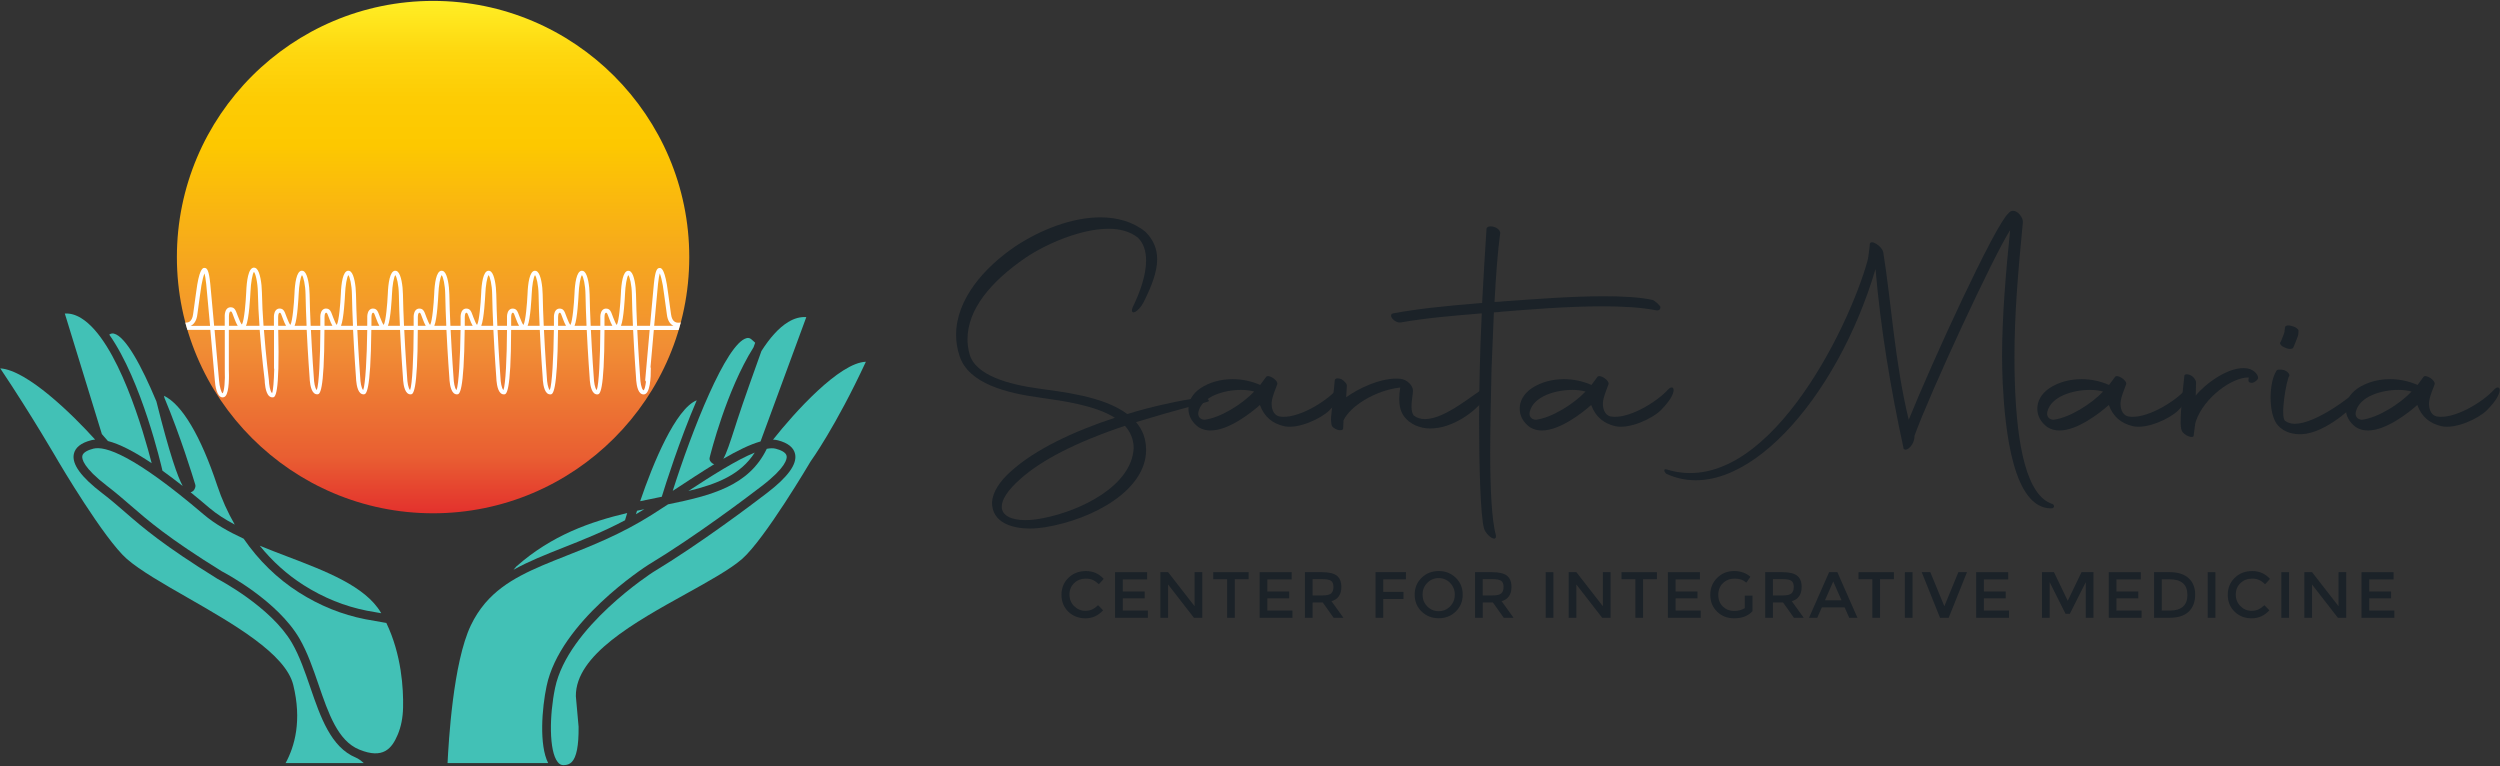 <svg width="1684" height="516" viewBox="0 0 1684 516" fill="none" xmlns="http://www.w3.org/2000/svg">
<rect x="0" y="0" width="1684" height="516" fill="#333333" stroke="none"/>
<path d="M291.72 0.61C196.56 0.61 119.15 78.02 119.15 173.18C119.15 268.34 196.57 345.75 291.72 345.75C386.87 345.75 464.29 268.34 464.29 173.18C464.29 78.02 386.88 0.61 291.72 0.61Z" fill="url(#paint0_linear_1301_4611)"/>
<path d="M454.63 216.83C453.23 216.02 452.34 214.28 452 211.64C450.89 203.02 449.23 191.82 449.21 191.67C447.28 180.41 445.17 180.45 444.27 180.51C442.51 180.57 441.38 182.26 440.47 191.01C440.11 194.44 439.01 206.6 437.85 219.48H429.13C428.81 212.44 428.54 205.12 428.42 198.35C428.32 192.46 427.19 185.18 424.96 183.11C424.26 182.46 423.56 182.36 423.1 182.39C419.54 182.61 418.48 191.06 418.21 198.1C417.91 204.75 416.92 216.23 415.56 218.69C415.52 218.77 415.48 218.83 415.44 218.88C414.86 218.27 414.01 216.49 412.92 213.56L412.57 212.61C411.51 209.72 410.86 207.85 408.13 207.87C407.23 207.89 406.42 208.25 405.8 208.9C404.33 210.45 404.37 213.24 404.38 213.51V218.03C404.38 218.51 404.38 218.99 404.38 219.47H397.88C397.56 212.43 397.29 205.11 397.17 198.34C397.07 192.45 395.94 185.17 393.71 183.1C393.01 182.45 392.31 182.35 391.85 182.38C388.29 182.6 387.23 191.05 386.96 198.09C386.66 204.74 385.67 216.22 384.31 218.68C384.27 218.76 384.23 218.82 384.19 218.87C383.61 218.26 382.76 216.48 381.67 213.55L381.32 212.6C380.26 209.71 379.6 207.84 376.88 207.86C375.98 207.88 375.17 208.24 374.55 208.89C373.08 210.44 373.12 213.23 373.13 213.5V218.01C373.13 218.49 373.12 218.98 373.12 219.47H366.26C365.94 212.43 365.67 205.11 365.55 198.34C365.45 192.45 364.32 185.17 362.09 183.1C361.39 182.45 360.69 182.35 360.23 182.38C356.67 182.6 355.61 191.05 355.34 198.09C355.04 204.74 354.05 216.22 352.69 218.68C352.65 218.76 352.61 218.82 352.57 218.87C351.99 218.26 351.14 216.48 350.05 213.55L349.7 212.6C348.64 209.71 347.98 207.84 345.26 207.86C344.36 207.88 343.55 208.24 342.93 208.89C341.46 210.44 341.5 213.23 341.51 213.5V218.02C341.51 218.5 341.51 218.98 341.51 219.46H335.01C334.69 212.42 334.42 205.1 334.3 198.33C334.2 192.44 333.07 185.16 330.84 183.09C330.14 182.44 329.44 182.34 328.98 182.37C325.42 182.59 324.36 191.04 324.09 198.08C323.79 204.73 322.8 216.21 321.44 218.67C321.4 218.75 321.36 218.81 321.32 218.86C320.74 218.25 319.89 216.47 318.8 213.54L318.45 212.59C317.39 209.7 316.72 207.83 314.01 207.85C313.11 207.87 312.3 208.23 311.68 208.88C310.21 210.43 310.25 213.22 310.26 213.49V218C310.26 218.48 310.25 218.97 310.25 219.46H303.39C303.07 212.42 302.8 205.1 302.68 198.33C302.58 192.44 301.45 185.16 299.22 183.09C298.52 182.44 297.84 182.34 297.36 182.37C293.8 182.59 292.74 191.04 292.47 198.08C292.17 204.73 291.18 216.21 289.82 218.67C289.78 218.75 289.74 218.81 289.7 218.86C289.12 218.25 288.27 216.47 287.18 213.54L286.83 212.59C285.77 209.7 285.1 207.83 282.39 207.85C281.49 207.87 280.68 208.23 280.06 208.88C278.59 210.43 278.63 213.22 278.64 213.49V218.01C278.64 218.49 278.64 218.97 278.64 219.45H272.14C271.82 212.41 271.55 205.09 271.43 198.32C271.33 192.43 270.2 185.15 267.97 183.08C267.27 182.43 266.57 182.33 266.11 182.36C262.55 182.58 261.49 191.03 261.22 198.07C260.92 204.72 259.93 216.2 258.57 218.66C258.53 218.74 258.49 218.8 258.45 218.85C257.87 218.24 257.02 216.46 255.93 213.53L255.58 212.58C254.52 209.69 253.84 207.82 251.14 207.84C250.24 207.86 249.43 208.22 248.81 208.87C247.34 210.42 247.38 213.21 247.39 213.48L247.38 217.99C247.38 218.47 247.37 218.96 247.37 219.45H240.51C240.19 212.41 239.92 205.09 239.8 198.32C239.7 192.43 238.57 185.15 236.34 183.08C235.64 182.43 234.96 182.33 234.48 182.36C230.92 182.58 229.86 191.03 229.59 198.07C229.29 204.72 228.3 216.2 226.94 218.66C226.9 218.74 226.86 218.8 226.82 218.85C226.24 218.24 225.39 216.46 224.3 213.53L223.95 212.58C222.89 209.69 222.21 207.82 219.51 207.84C218.61 207.86 217.8 208.22 217.18 208.87C215.71 210.42 215.75 213.21 215.76 213.48V218C215.76 218.48 215.76 218.96 215.76 219.44H209.26C208.94 212.4 208.67 205.08 208.55 198.31C208.45 192.42 207.32 185.14 205.09 183.07C204.39 182.42 203.69 182.32 203.23 182.35C199.67 182.57 198.61 191.02 198.34 198.06C198.04 204.71 197.05 216.19 195.69 218.65C195.65 218.73 195.61 218.79 195.57 218.84C194.99 218.23 194.14 216.45 193.05 213.52L192.7 212.57C191.64 209.68 190.95 207.81 188.26 207.83C187.36 207.85 186.55 208.21 185.93 208.86C184.46 210.41 184.5 213.2 184.51 213.47V217.54C184.51 217.56 184.5 217.58 184.5 217.61C184.5 217.75 184.51 217.89 184.51 218.02V219.43H177.51C176.97 211.92 176.55 204.12 176.43 196.93C176.32 190.77 175.15 183.16 172.83 181.01C172.11 180.35 171.39 180.25 170.93 180.27C167.25 180.5 166.15 189.32 165.86 196.67C165.53 203.93 164.52 215.67 163.08 218.28C163.01 218.4 162.96 218.49 162.91 218.56C162.29 217.98 161.38 216.08 160.2 212.9L159.83 211.91C158.74 208.95 158.02 206.98 155.36 206.98C155.32 206.98 155.28 206.98 155.24 206.98C154.31 207 153.48 207.37 152.85 208.04C151.33 209.64 151.37 212.55 151.38 212.83V219.43H144.24C143.09 206.55 141.98 194.4 141.62 190.96C140.71 182.21 139.58 180.52 137.82 180.46C136.91 180.42 134.81 180.36 132.88 191.65C132.86 191.76 131.21 202.96 130.09 211.59C129.75 214.22 128.87 215.97 127.46 216.78C126.61 217.27 125.66 217.36 124.81 217.31C125.25 218.96 125.71 220.59 126.19 222.21H141.68C143.17 238.83 144.66 255.79 144.69 256.08C144.93 259.55 145.94 267.63 149.96 267.68C149.97 267.68 149.98 267.68 149.99 267.68C150.47 267.68 151.18 267.53 151.83 266.86C154.55 264.06 154.29 252.45 154.15 249.02V222.21H174.92C176.3 240.28 178.26 255.93 178.28 256.06C178.32 257.43 178.63 264.37 181.28 266.77C182 267.42 182.87 267.74 183.77 267.67C185.21 267.57 188.52 267.33 187.41 222.21H206.59C207.42 239.41 208.54 254.3 208.56 254.47C208.6 255.78 208.9 262.43 211.45 264.74C212.15 265.37 212.98 265.68 213.87 265.61C215.25 265.51 218.44 265.28 218.54 222.22H237.84C238.67 239.42 239.79 254.31 239.81 254.48C239.85 255.79 240.15 262.44 242.69 264.75C243.39 265.38 244.21 265.69 245.12 265.62C246.5 265.52 249.68 265.29 250.13 222.23H269.47C270.3 239.43 271.42 254.32 271.44 254.49C271.48 255.8 271.78 262.45 274.33 264.76C275.03 265.39 275.86 265.7 276.75 265.63C278.13 265.53 281.32 265.3 281.42 222.24H300.72C301.55 239.44 302.67 254.33 302.69 254.5C302.73 255.81 303.03 262.46 305.57 264.77C306.27 265.4 307.1 265.71 308 265.64C309.38 265.54 312.56 265.31 313.01 222.25H332.35C333.18 239.45 334.3 254.34 334.32 254.51C334.36 255.82 334.66 262.47 337.21 264.78C337.91 265.41 338.73 265.72 339.63 265.65C341.01 265.55 344.2 265.32 344.3 222.26H363.6C364.43 239.46 365.55 254.35 365.57 254.52C365.61 255.83 365.91 262.48 368.45 264.79C369.15 265.42 369.98 265.73 370.88 265.66C372.26 265.56 375.44 265.33 375.89 222.27H395.23C396.06 239.47 397.18 254.36 397.2 254.53C397.24 255.84 397.54 262.49 400.09 264.8C400.73 265.38 401.48 265.68 402.28 265.68C402.36 265.68 402.43 265.68 402.51 265.67C403.89 265.57 407.08 265.34 407.18 222.28H426.48C427.31 239.48 428.43 254.37 428.45 254.54C428.49 255.85 428.79 262.5 431.33 264.81C432.03 265.44 432.87 265.75 433.76 265.68C437.92 265.38 438.45 254.49 438.39 248.02C438.39 247.77 438.3 247.55 438.18 247.34C438.76 240.81 439.58 231.5 440.41 222.28H457.15C457.65 220.59 458.13 218.89 458.58 217.18C457.58 217.41 455.97 217.61 454.63 216.83ZM128.44 219.48C128.59 219.41 128.73 219.34 128.88 219.26C131.09 218 132.45 215.56 132.91 212C134.02 203.4 135.68 192.23 135.69 192.15C136.24 188.92 137.07 185.76 137.73 184.16C138.05 185.21 138.49 187.28 138.91 191.31C139.27 194.71 140.35 206.72 141.5 219.49H128.44V219.48ZM149.94 264.93C149.18 264.6 147.87 260.84 147.52 255.92C147.49 255.61 146.01 238.82 144.53 222.27H151.42V249.14C151.73 256.56 151.04 263.8 149.94 264.93ZM154.21 219.48V212.84C154.19 211.99 154.39 210.55 154.91 210.01C155.04 209.88 155.16 209.83 155.34 209.82C155.98 209.79 156.11 209.8 157.25 212.92L157.62 213.92C158.44 216.11 159.24 218.08 160.15 219.48H154.21V219.48ZM165.67 219.48C167.81 215.16 168.61 198.73 168.7 196.84C168.95 190.37 170.1 184.1 171.07 183.17C172.08 184.17 173.57 189.87 173.7 197.03C173.82 204.21 174.24 211.99 174.78 219.48H165.67V219.48ZM183.28 264.82C183.26 264.81 183.24 264.79 183.22 264.77C181.91 263.59 181.21 258.96 181.12 255.91C181.09 255.68 179.15 240.18 177.78 222.27H184.57V248.06C184.57 248.27 184.62 248.47 184.71 248.65C184.49 256.83 184.03 262.98 183.28 264.82ZM187.4 219.48C187.39 218.98 187.37 218.5 187.36 218V213.48C187.34 212.88 187.48 211.39 188.01 210.83C188.12 210.72 188.22 210.67 188.38 210.67C188.94 210.65 189.06 210.65 190.14 213.58L190.5 214.54C191.21 216.44 191.9 218.18 192.68 219.48H187.4V219.48ZM198.45 219.48C200.37 214.86 201.1 199.98 201.18 198.22C201.41 192.31 202.42 186.55 203.42 185.32C204.39 186.49 205.71 191.71 205.82 198.4C205.94 205.16 206.2 212.45 206.52 219.48H198.45V219.48ZM213.38 262.73C212.14 261.61 211.48 257.21 211.4 254.38C211.38 254.16 210.27 239.37 209.44 222.27H215.8C215.72 240.58 214.85 259.26 213.38 262.73ZM218.6 219.48C218.6 218.99 218.6 218.53 218.6 218.03V213.47C218.58 212.87 218.72 211.38 219.25 210.82C219.36 210.71 219.46 210.66 219.62 210.66C220.18 210.64 220.3 210.64 221.38 213.57L221.74 214.53C222.45 216.43 223.14 218.17 223.92 219.47H218.6V219.48ZM229.69 219.48C231.61 214.86 232.34 199.98 232.42 198.22C232.65 192.31 233.66 186.55 234.66 185.32C235.63 186.49 236.95 191.71 237.06 198.4C237.18 205.16 237.44 212.45 237.76 219.48H229.69V219.48ZM244.63 262.74C244.62 262.74 244.62 262.73 244.62 262.73C243.39 261.61 242.73 257.22 242.65 254.39C242.63 254.17 241.52 239.38 240.69 222.28H247.38C247.15 240.6 246.13 259.3 244.63 262.74ZM250.2 219.48C250.2 218.99 250.21 218.53 250.21 218.03L250.22 213.47C250.2 212.87 250.34 211.38 250.87 210.82C250.98 210.71 251.08 210.66 251.24 210.66C251.83 210.63 251.93 210.65 253 213.57L253.36 214.53C254.07 216.43 254.76 218.17 255.54 219.47H250.2V219.48ZM261.3 219.48C263.22 214.86 263.95 199.98 264.03 198.22C264.26 192.31 265.27 186.55 266.27 185.32C267.24 186.49 268.56 191.71 268.67 198.4C268.79 205.16 269.05 212.45 269.37 219.48H261.3V219.48ZM276.24 262.73C275 261.61 274.34 257.21 274.26 254.38C274.24 254.16 273.13 239.37 272.3 222.27H278.66C278.58 240.58 277.71 259.26 276.24 262.73ZM281.46 219.48C281.46 218.99 281.46 218.53 281.46 218.03V213.47C281.44 212.87 281.58 211.38 282.11 210.82C282.22 210.71 282.32 210.66 282.48 210.66C283.04 210.64 283.16 210.64 284.24 213.57L284.6 214.53C285.31 216.43 286 218.17 286.78 219.47H281.46V219.48ZM292.55 219.48C294.47 214.86 295.2 199.98 295.28 198.22C295.51 192.31 296.52 186.55 297.52 185.32C298.49 186.49 299.81 191.71 299.92 198.4C300.04 205.16 300.3 212.45 300.62 219.48H292.55V219.48ZM307.49 262.74C307.48 262.74 307.48 262.73 307.48 262.73C306.25 261.61 305.59 257.22 305.51 254.39C305.49 254.17 304.38 239.38 303.55 222.28H310.24C310.01 240.6 308.99 259.3 307.49 262.74ZM313.06 219.48C313.06 218.99 313.07 218.53 313.07 218.03V213.48C313.05 212.71 313.25 211.32 313.73 210.82C313.84 210.71 313.94 210.66 314.1 210.66C314.66 210.64 314.78 210.64 315.86 213.57L316.22 214.53C316.93 216.43 317.62 218.17 318.4 219.47H313.06V219.48ZM324.16 219.48C326.08 214.86 326.81 199.98 326.89 198.22C327.12 192.31 328.13 186.55 329.13 185.32C330.1 186.49 331.42 191.71 331.53 198.4C331.65 205.16 331.91 212.45 332.23 219.48H324.16V219.48ZM339.1 262.73C337.86 261.61 337.2 257.21 337.12 254.38C337.1 254.16 335.99 239.37 335.16 222.27H341.52C341.44 240.58 340.57 259.26 339.1 262.73ZM344.32 219.48C344.32 218.99 344.32 218.53 344.32 218.03V213.47C344.3 212.87 344.44 211.38 344.97 210.82C345.08 210.71 345.18 210.66 345.34 210.66C345.92 210.63 346.03 210.65 347.1 213.57L347.46 214.53C348.17 216.43 348.86 218.17 349.64 219.47H344.32V219.48ZM355.41 219.48C357.33 214.86 358.06 199.98 358.14 198.22C358.37 192.31 359.38 186.55 360.38 185.32C361.35 186.49 362.67 191.71 362.78 198.4C362.9 205.16 363.16 212.45 363.48 219.48H355.41V219.48ZM370.35 262.74C370.34 262.74 370.34 262.73 370.34 262.73C369.11 261.61 368.45 257.22 368.37 254.39C368.35 254.17 367.24 239.38 366.41 222.28H373.1C372.87 240.6 371.84 259.3 370.35 262.74ZM375.92 219.48C375.92 218.99 375.93 218.53 375.93 218.03V213.48C375.91 212.71 376.11 211.32 376.59 210.82C376.7 210.71 376.8 210.66 376.96 210.66C377.52 210.64 377.64 210.64 378.72 213.57L379.08 214.53C379.79 216.43 380.48 218.17 381.26 219.47H375.92V219.48ZM387.02 219.48C388.94 214.86 389.67 199.98 389.75 198.22C389.98 192.31 390.99 186.55 391.99 185.32C392.96 186.49 394.28 191.71 394.39 198.4C394.51 205.16 394.77 212.45 395.09 219.48H387.02V219.48ZM401.96 262.73C400.72 261.61 400.06 257.21 399.98 254.38C399.96 254.16 398.85 239.37 398.02 222.27H404.38C404.3 240.58 403.42 259.26 401.96 262.73ZM407.18 219.48C407.18 218.99 407.18 218.53 407.18 218.03V213.47C407.16 212.87 407.3 211.38 407.83 210.82C407.94 210.71 408.04 210.66 408.2 210.66C408.76 210.64 408.88 210.64 409.96 213.57L410.32 214.53C411.03 216.43 411.72 218.17 412.5 219.47H407.18V219.48ZM418.27 219.48C420.19 214.86 420.92 199.98 421 198.22C421.23 192.31 422.24 186.55 423.24 185.32C424.21 186.49 425.53 191.71 425.64 198.4C425.76 205.16 426.02 212.45 426.34 219.48H418.27V219.48ZM434.62 255.92C434.58 256.39 434.79 256.8 435.12 257.08C434.74 260.24 434.16 262.51 433.55 262.88C433.49 262.88 433.38 262.89 433.2 262.72C431.97 261.6 431.31 257.21 431.23 254.38C431.21 254.16 430.1 239.37 429.27 222.27H437.61C436.13 238.82 434.65 255.61 434.62 255.92ZM440.65 219.48C441.79 206.71 442.88 194.7 443.24 191.3C443.66 187.27 444.1 185.21 444.42 184.15C445.08 185.75 445.9 188.9 446.45 192.11C446.47 192.22 448.12 203.4 449.23 211.99C449.69 215.55 451.04 217.99 453.26 219.25C453.4 219.33 453.55 219.4 453.69 219.47H440.65V219.48Z" fill="white"/>
<path d="M193.75 374.95C219.49 384.77 246.11 394.92 256.54 412.62C256.63 412.77 256.7 412.92 256.79 413.07L247.18 411.37C232.23 408.44 217.83 402.62 204.39 394.05C193.29 386.98 183.39 378 174.96 367.58C181.15 370.14 187.48 372.56 193.75 374.95Z" fill="#42C1B6"/>
<path d="M146.32 327.03C149.4 336.3 153.38 345.12 158.13 353.37C151.76 349.99 145.94 346.3 141.05 342.14C136.64 338.38 132.42 334.87 128.35 331.58C129.37 331.4 130.88 330.68 131.57 328.07C131.71 327.55 131.7 327 131.54 326.47C129.91 321.06 121.57 293.84 110.82 268.13C110.69 267.62 110.57 267.11 110.44 266.6C122.54 272.32 135.21 293.63 146.32 327.03Z" fill="#42C1B6"/>
<path d="M76.72 224.72C84.61 226.61 95.38 246.52 105.35 270.4C114.37 306.42 119.71 321.24 123.06 327.35C118.26 323.57 113.73 320.15 109.42 317.07C109.41 317.02 109.41 316.98 109.4 316.93C108.73 313.99 95.56 256.65 73.6 225.39C74.87 224.48 75.92 224.53 76.72 224.72Z" fill="#42C1B6"/>
<path d="M43.66 211.2C47.36 210.98 50.99 212.02 54.74 214.33C79.33 229.48 97.04 292.01 102.17 312.02C90.24 304.03 80.45 299.07 72.71 297.08C71.99 296.23 70.56 294.58 68.57 292.36C68.55 292.25 68.54 292.14 68.5 292.02L43.66 211.2Z" fill="#42C1B6"/>
<path d="M271.51 476.54C271.36 483.51 270.16 489.54 267.87 494.95C264 504.07 258.19 511.59 241.92 504.89C227.56 498.97 221.26 480.63 214.59 461.21C210.91 450.49 207.1 439.39 201.73 430.15C186.96 404.72 151.95 386.15 149.34 384.79C113.31 362.46 99.9 350.82 88.07 340.55C83.08 336.22 78.36 332.12 72.31 327.48C55.91 314.91 55.06 309.02 55.46 307.07C55.98 304.51 59.76 303.03 62.83 302.23C70.67 300.21 89.94 306.25 137.25 346.58C144.71 352.94 154.02 358.18 164.12 362.86C174.13 377.4 186.72 389.74 201.24 398.99C215.3 407.95 230.38 414.05 246.11 417.12L260.24 419.62C270.55 441.12 271.79 464.06 271.51 476.54Z" fill="#42C1B6"/>
<path d="M512.88 236.49C518.31 227.96 524.37 220.88 530.96 216.9C535.07 214.41 539.09 213.32 543.13 213.61L512.29 297.37C505.19 299.35 496.64 303.58 487.24 309.04C489.37 305.34 491.61 298.6 495.3 287.13L496.69 282.81C500.51 270.98 509.02 247.22 512.88 236.49Z" fill="#42C1B6"/>
<path d="M508.39 304.86C498.94 319.66 483.26 326.01 463.69 330.74C479.57 320.35 496.15 309.81 508.39 304.86Z" fill="#42C1B6"/>
<path d="M502.99 227.75C503.99 227.52 505.24 227.49 506.97 229.3L508.69 230.85C508.4 231.66 508.02 232.72 507.57 233.97C489.31 262.93 478.6 305.88 478.02 308.27C477.83 309.07 477.97 309.91 478.43 310.59C479.28 311.87 480.24 312.45 481.09 312.7C472.73 317.8 463.84 323.63 454.79 329.58C454.25 329.94 453.7 330.3 453.15 330.65C466.06 290 489.24 231.02 502.99 227.75Z" fill="#42C1B6"/>
<path d="M469.32 269.64C457.67 296.73 448.19 326.74 445.77 334.62C444.96 334.78 444.15 334.95 443.33 335.11C439.35 335.91 435.31 336.73 431.22 337.6C439.81 312.23 455.1 275.27 469.32 269.64Z" fill="#42C1B6"/>
<path d="M429.1 344.05C430.75 343.69 432.39 343.34 434.03 342.99C432.14 344.16 430.24 345.3 428.36 346.39C428.59 345.63 428.84 344.85 429.1 344.05Z" fill="#42C1B6"/>
<path d="M347.79 381.6C371.64 360.49 397.73 351.44 422.48 345.56C421.83 347.68 421.33 349.35 421.01 350.45C406.37 358.22 392.27 363.79 379.45 368.86C367.4 373.63 356.03 378.13 345.88 383.81C346.84 382.71 347.52 381.91 347.79 381.6Z" fill="#42C1B6"/>
<path d="M545.99 310.87C545.68 311.39 515.14 363.21 499.84 376.54C491.85 383.5 477.5 391.45 462.32 399.87C427.33 419.26 387.68 441.24 387.89 468.93L389.74 489.54C389.87 502.25 388.36 510.02 385.13 513.31C383.74 514.72 381.97 515.39 379.56 515.4C379.55 515.4 379.54 515.4 379.53 515.4C378.05 515.4 376.85 514.77 375.74 513.41C369.68 505.98 370.07 481.63 373.91 463.33C382.51 422.35 439.4 385.71 439.91 385.38C471.39 366.39 506.55 339.83 516.57 332.15C530.75 321.28 536.97 312.7 535.6 305.92C534.7 301.49 530.78 298.34 523.96 296.58C522.96 296.32 521.88 296.18 520.73 296.14C535.18 277.86 565.42 244.29 583.25 243.68C562.95 287.37 546.32 310.41 545.99 310.87Z" fill="#42C1B6"/>
<path d="M301.2 514H301.22C301.22 513.94 301.22 513.9 301.22 513.84C301.23 513.89 301.2 513.94 301.2 514Z" fill="#42C1B6"/>
<path d="M529.86 307.08C529.34 304.52 525.56 303.04 522.49 302.24C520.85 301.82 518.83 301.88 516.5 302.32C504.4 327.35 479.33 333.73 449.98 339.73C446.25 342.17 442.53 344.57 438.96 346.83C418.6 359.68 398.96 367.45 381.62 374.3C359.09 383.21 340.25 390.67 327.05 405.98C326.89 406.18 326.74 406.36 326.62 406.51C326.59 406.55 326.54 406.58 326.51 406.62C322.98 410.83 319.85 415.61 317.19 421.17C305.16 446.28 302.2 499.84 301.47 513.99H369.24C363.08 501.86 365.04 477.09 368.19 462.12C377.3 418.71 434.41 381.93 436.84 380.39C468.12 361.52 503.06 335.13 513.03 327.48C529.41 314.92 530.26 309.03 529.86 307.08Z" fill="#42C1B6"/>
<path d="M197.53 461.34C203.44 485.32 198.53 502.74 192.38 514H245.01C243.37 512.53 241.61 511.1 239.69 510.31C222.88 503.38 215.85 482.91 209.05 463.11C205.46 452.65 201.75 441.84 196.67 433.09C182.52 408.73 146.91 390.13 146.55 389.94C146.48 389.91 146.42 389.87 146.35 389.82C109.85 367.21 96.24 355.39 84.23 344.97C79.31 340.69 74.66 336.66 68.75 332.13C54.57 321.26 48.35 312.68 49.72 305.9C50.62 301.47 54.54 298.32 61.36 296.56C62.21 296.34 63.12 296.19 64.07 296.11C48.9 279.25 18.24 249.27 0.18 248.14C21.59 280.13 39.15 310.56 39.33 310.87C39.62 311.37 70.17 363.19 85.47 376.52C94.37 384.27 109.9 393.16 126.33 402.57C157.29 420.32 192.37 440.42 197.53 461.34Z" fill="#42C1B6"/>
<path d="M759.35 278.91C767.26 276.42 775.18 274.39 783.09 272.58C804.12 267.83 811.58 267.38 813.62 268.96C814.75 270.09 814.52 270.32 812.94 270.77L785.13 278.46L765.23 284.34C769.53 289.31 772.01 295.42 772.01 303.11C772.01 330.02 736.74 349.69 704.18 355.12C701.01 355.57 697.62 356.02 694 356.02C681.34 356.02 668.22 351.95 668.22 338.38C668.67 331.37 673.42 324.14 681.11 317.35C697.39 302.65 723.39 290.44 750.98 281.4C737.64 273.03 716.38 270.09 700.56 267.83C678.63 264.89 652.17 258.56 646.29 239.57C644.71 234.82 644.03 230.07 644.03 225.55C644.03 201.58 663.02 180.1 684.05 165.86C701.24 154.55 722.26 146.41 741.26 146.41C752.57 146.41 763.19 149.35 771.56 156.13C777.21 161.78 779.47 167.89 779.47 174.67C779.47 183.26 775.63 192.99 770.42 203.39C766.58 210.85 760.7 212.89 762.96 207.01C768.16 196.38 772 185.08 772 175.58C772 169.25 770.42 163.82 766.35 159.98C761.15 155.91 754.37 154.1 746.68 154.1C727.46 154.1 703.49 164.95 690.6 173.77C667.54 189.6 651.71 208.36 651.71 228.49C651.71 231.88 652.16 235.05 653.07 238.44C656.91 252.91 679.75 259.02 699.65 261.73C715.04 263.99 743.07 266.7 759.35 278.91ZM757.77 286.82C723.4 298.35 701.24 310.34 687.67 322.32C678.63 330.23 674.78 336.56 674.78 341.31C674.78 347.19 681.11 350.35 690.61 350.35C694.23 350.35 698.3 349.9 702.82 348.99C728.14 344.02 762.29 327.28 763.64 301.96C763.65 295.87 761.39 290.9 757.77 286.82Z" fill="#1B2228"/>
<path d="M800.51 275.29C800.51 270.32 803 265.34 808.65 261.5C814.75 257.43 822.44 255.39 830.36 255.39C836.69 255.39 843.02 256.75 848.68 259.23H848.91L852.75 254.03C854.11 251.54 861.8 256.52 860.21 259.23C859.08 262.62 857.04 266.69 856.59 270.99C856.36 274.83 857.49 279.36 861.56 280.49C873.09 282.75 892.54 271.22 900.68 262.17C904.52 258.33 907.92 263.98 895.48 276.41C889.83 282.06 874.23 289.3 864.73 287.04C857.27 285.23 851.62 280.93 848.68 272.8C842.35 278.45 827.43 289.98 815.44 289.98C812.5 289.98 809.79 289.3 807.3 287.72C802.77 284.34 800.51 280.04 800.51 275.29ZM844.82 263.76C842.56 263.08 839.39 262.63 836 262.63C824.69 262.63 809.77 266.93 807.28 277.33C806.6 280.04 807.96 282.53 811.35 282.76C822.21 281.4 836.91 272.13 844.82 263.76Z" fill="#1B2228"/>
<path d="M896.83 278.91L899.091 256.3C899.091 254.72 901.351 254.49 903.611 255.4C905.421 256.53 907.451 258.57 907.231 259.92L906.781 267.61C914.471 261.96 930.751 253.82 943.411 255.17C947.711 255.62 951.781 259.69 951.781 263.08C951.781 266.92 949.291 275.52 952.231 279.81C954.491 281.62 956.981 282.3 959.921 282.3C973.941 282.3 993.611 264.44 1000.85 260.82C1001.75 260.37 1002.66 265.34 999.271 269.64C993.841 276.65 979.15 288.63 963.32 288.63C956.76 288.63 949.53 285.92 945.46 280.04C943.2 276.65 942.521 272.81 942.521 268.73C942.521 266.24 942.75 263.76 943.2 261.04C926.47 262.85 909.281 273.7 904.991 283.2L904.761 288.4C904.991 291.34 897.071 289.3 896.851 285.69C896.601 283.89 896.37 281.63 896.83 278.91Z" fill="#1B2228"/>
<path d="M996.31 282.98C996.31 269.87 996.54 257.66 996.76 248.84C996.99 238.21 997.44 224.87 998.12 211.08C979.35 212.66 961.72 214.02 943.63 217.19C939.33 217.87 934.59 211.99 938.43 211.08C954.48 208.14 970.54 206.33 998.35 204.07C999.26 186.43 1000.39 168.57 1001.29 154.55C1001.06 150.93 1009.88 152.29 1010.56 156.81C1008.98 168.12 1007.62 185.75 1006.72 203.39C1008.76 203.39 1011.02 203.16 1013.28 202.94C1032.5 201.58 1058.28 199.55 1080.43 199.55C1093.32 199.55 1105.08 200.23 1113.22 202.04C1115.26 202.94 1117.52 205.21 1118.42 206.56C1118.65 208.37 1117.52 209.27 1115.71 209.05C1105.53 207.01 1092.87 206.34 1079.31 206.34C1055.12 206.34 1028.66 208.6 1011.48 209.96C1009.67 210.19 1008.09 210.41 1006.28 210.41L1004.7 248.4C1004.47 262.87 1003.8 284.13 1003.8 304.7C1003.8 327.76 1004.7 349.92 1007.64 360.55C1008.32 365.75 1001.31 361 999.73 356.25C997.22 348.33 996.31 313.28 996.31 282.98Z" fill="#1B2228"/>
<path d="M1023.67 275.29C1023.67 270.32 1026.16 265.34 1031.81 261.5C1037.91 257.43 1045.6 255.39 1053.52 255.39C1059.85 255.39 1066.18 256.75 1071.84 259.23H1072.06L1075.9 254.03C1077.26 251.54 1084.95 256.52 1083.36 259.23C1082.23 262.62 1080.19 266.69 1079.74 270.99C1079.51 274.83 1080.64 279.36 1084.71 280.49C1096.24 282.75 1115.69 271.22 1123.83 262.17C1127.67 258.33 1131.06 263.98 1118.63 276.41C1112.98 282.06 1097.38 289.3 1087.88 287.04C1080.42 285.23 1074.77 280.93 1071.83 272.8C1065.5 278.45 1050.58 289.98 1038.59 289.98C1035.65 289.98 1032.94 289.3 1030.45 287.72C1025.93 284.34 1023.67 280.04 1023.67 275.29ZM1067.99 263.76C1065.73 263.08 1062.56 262.63 1059.17 262.63C1047.86 262.63 1032.94 266.93 1030.45 277.33C1029.77 280.04 1031.13 282.53 1034.52 282.76C1045.38 281.4 1060.07 272.13 1067.99 263.76Z" fill="#1B2228"/>
<path d="M1263.34 181.23C1237.56 268.74 1172.9 342.45 1122.47 319.16C1120.66 317.58 1120.43 315.54 1122.7 316.22C1188.95 336.79 1245.25 221.48 1257.92 175.8C1258.82 172.41 1259.05 167.66 1259.5 164.95C1259.27 164.72 1259.5 164.5 1259.5 164.27C1260.18 161.11 1267.64 165.63 1268.55 169.92C1273.75 201.35 1276.24 243.86 1285.73 282.75C1301.33 244.08 1343.84 151.38 1352.88 143.69C1356.5 138.94 1362.83 145.27 1362.6 149.79C1359.21 184.84 1356.95 211.97 1356.95 240.24C1356.95 245.89 1356.95 251.32 1357.18 256.97C1358.54 301.51 1365.55 334.07 1382.51 339.5C1383.87 339.95 1384.32 342.44 1381.6 342.44C1356.05 342.44 1350.62 289.98 1349.04 258.33C1348.81 252.45 1348.59 246.35 1348.59 240.24C1348.59 212.43 1351.3 181.9 1354.02 154.99C1342.71 172.63 1300.21 264.2 1289.58 293.6C1289.81 299.25 1284.61 304.45 1282.34 302.42C1273.29 261.05 1266.73 220.35 1263.34 181.23Z" fill="#1B2228"/>
<path d="M1372.33 275.29C1372.33 270.32 1374.82 265.34 1380.47 261.5C1386.58 257.43 1394.26 255.39 1402.18 255.39C1408.51 255.39 1414.84 256.75 1420.5 259.23H1420.73L1424.57 254.03C1425.93 251.54 1433.61 256.52 1432.03 259.23C1430.9 262.62 1428.86 266.69 1428.41 270.99C1428.18 274.83 1429.31 279.36 1433.38 280.49C1444.91 282.75 1464.36 271.22 1472.5 262.17C1476.34 258.33 1479.74 263.98 1467.3 276.41C1461.65 282.06 1446.05 289.3 1436.55 287.04C1429.09 285.23 1423.44 280.93 1420.5 272.8C1414.17 278.45 1399.25 289.98 1387.26 289.98C1384.32 289.98 1381.61 289.3 1379.12 287.72C1374.59 284.34 1372.33 280.04 1372.33 275.29ZM1416.64 263.76C1414.38 263.08 1411.21 262.63 1407.82 262.63C1396.51 262.63 1381.59 266.93 1379.1 277.33C1378.42 280.04 1379.78 282.53 1383.17 282.76C1394.03 281.4 1408.73 272.13 1416.64 263.76Z" fill="#1B2228"/>
<path d="M1471.36 253.36C1471.36 251.78 1473.62 251.78 1475.88 252.91C1477.92 254.04 1479.27 256.3 1479.27 257.66L1479.04 266.48C1484.69 259.25 1501.43 246.13 1513.86 248.16C1519.06 249.06 1522.23 253.81 1520.64 255.62C1517.47 259.24 1514.31 257.88 1514.53 256.07L1514.76 254.26C1503.45 254.03 1484.69 267.83 1479.26 283.43C1478.58 285.24 1478.58 286.6 1477.68 293.15C1477.91 296.09 1470.45 293.15 1469.54 289.76C1468.65 287.73 1468.19 281.85 1471.36 253.36Z" fill="#1B2228"/>
<path d="M1529.47 267.83C1529.47 260.82 1530.83 253.81 1533.31 249.97C1533.54 248.84 1535.8 248.61 1538.51 249.29C1541 250.19 1542.35 252 1542.13 253.13C1540.32 254.94 1535.8 280.49 1539.19 283.43C1541 284.79 1543.26 285.47 1545.75 285.47C1559.77 285.47 1583.74 267.38 1590.52 260.6C1591.42 259.69 1593.68 261.05 1590.97 266.03C1586.67 273.94 1566.1 291.81 1550.5 292.48C1544.85 292.71 1538.74 291.35 1534.45 286.6C1531.05 282.98 1529.47 275.29 1529.47 267.83ZM1536.25 230.3C1536.7 229.62 1538.29 225.1 1538.74 223.97L1539.19 220.58C1539.19 219.22 1541.68 218.77 1543.94 219.68C1546.88 220.36 1548.69 222.17 1548.24 223.3C1548.24 224.2 1548.24 225.79 1547.56 227.14C1547.11 228.27 1545.3 233.25 1544.62 234.38C1543.94 235.28 1541.23 235.28 1539.19 234.15C1536.48 233.24 1535.12 231.2 1536.25 230.3Z" fill="#1B2228"/>
<path d="M1580.12 275.29C1580.12 270.32 1582.61 265.34 1588.26 261.5C1594.37 257.43 1602.05 255.39 1609.97 255.39C1616.3 255.39 1622.63 256.75 1628.29 259.23H1628.52L1632.36 254.03C1633.72 251.54 1641.4 256.52 1639.82 259.23C1638.69 262.62 1636.65 266.69 1636.2 270.99C1635.97 274.83 1637.1 279.36 1641.17 280.49C1652.7 282.75 1672.15 271.22 1680.29 262.17C1684.13 258.33 1687.53 263.98 1675.09 276.41C1669.44 282.06 1653.84 289.3 1644.34 287.04C1636.88 285.23 1631.23 280.93 1628.29 272.8C1621.96 278.45 1607.04 289.98 1595.05 289.98C1592.11 289.98 1589.4 289.3 1586.91 287.72C1582.38 284.34 1580.12 280.04 1580.12 275.29ZM1624.44 263.76C1622.18 263.08 1619.01 262.63 1615.62 262.63C1604.31 262.63 1589.39 266.93 1586.9 277.33C1586.22 280.04 1587.58 282.53 1590.97 282.76C1601.82 281.4 1616.52 272.13 1624.44 263.76Z" fill="#1B2228"/>
<path d="M731.02 411.44C732.81 411.44 734.35 411.14 735.64 410.54C736.93 409.94 738.28 408.98 739.69 407.66L743.03 411.09C739.78 414.7 735.82 416.5 731.18 416.5C726.53 416.5 722.68 415 719.61 412.01C716.55 409.02 715.01 405.24 715.01 400.66C715.01 396.09 716.57 392.28 719.69 389.23C722.81 386.18 726.75 384.66 731.52 384.66C736.28 384.66 740.26 386.42 743.46 389.94L740.16 393.55C738.69 392.14 737.31 391.16 736 390.6C734.7 390.04 733.16 389.76 731.4 389.76C728.29 389.76 725.68 390.76 723.57 392.77C721.46 394.78 720.4 397.34 720.4 400.47C720.4 403.59 721.45 406.2 723.54 408.3C725.66 410.39 728.15 411.44 731.02 411.44Z" fill="#1B2228"/>
<path d="M772.71 385.41V390.29H756.31V398.43H771.04V403.05H756.3V411.27H773.23V416.15H751.11V385.41H772.71V385.41Z" fill="#1B2228"/>
<path d="M804.68 385.41H809.87V416.15H804.24L786.83 393.72V416.15H781.64V385.41H786.83L804.68 408.36V385.41V385.41Z" fill="#1B2228"/>
<path d="M831.76 390.16V416.15H826.57V390.16H817.25V385.41H841.08V390.16H831.76Z" fill="#1B2228"/>
<path d="M870.07 385.41V390.29H853.67V398.43H868.401V403.05H853.67V411.27H870.6V416.15H848.48V385.41H870.07V385.41Z" fill="#1B2228"/>
<path d="M903.53 395.39C903.53 400.46 901.32 403.66 896.89 404.98L904.94 416.15H898.34L891 405.82H884.18V416.15H878.99V385.41H890.42C895.11 385.41 898.47 386.2 900.49 387.78C902.52 389.37 903.53 391.9 903.53 395.39ZM896.63 399.74C897.69 398.83 898.21 397.37 898.21 395.36C898.21 393.35 897.67 391.97 896.58 391.23C895.5 390.48 893.56 390.11 890.78 390.11H884.18V401.1H890.64C893.58 401.11 895.57 400.65 896.63 399.74Z" fill="#1B2228"/>
<path d="M931.76 390.25V398.69H945.39V403.48H931.76V416.14H926.57V385.4H947.06L947.02 390.24H931.76V390.25Z" fill="#1B2228"/>
<path d="M980.62 411.9C977.51 414.93 973.67 416.45 969.1 416.45C964.53 416.45 960.69 414.93 957.58 411.9C954.47 408.87 952.92 405.08 952.92 400.55C952.92 396.02 954.47 392.24 957.58 389.2C960.69 386.17 964.53 384.65 969.1 384.65C973.67 384.65 977.51 386.17 980.62 389.2C983.73 392.23 985.28 396.02 985.28 400.55C985.28 405.08 983.72 408.87 980.62 411.9ZM976.81 392.66C974.71 390.49 972.14 389.41 969.09 389.41C966.04 389.41 963.47 390.5 961.37 392.66C959.27 394.83 958.23 397.46 958.23 400.55C958.23 403.64 959.28 406.27 961.37 408.44C963.47 410.61 966.04 411.69 969.09 411.69C972.14 411.69 974.71 410.61 976.81 408.44C978.91 406.27 979.95 403.64 979.95 400.55C979.96 397.46 978.91 394.83 976.81 392.66Z" fill="#1B2228"/>
<path d="M1018.13 395.39C1018.13 400.46 1015.92 403.66 1011.49 404.98L1019.54 416.15H1012.94L1005.6 405.82H998.78V416.15H993.59V385.41H1005.02C1009.71 385.41 1013.07 386.2 1015.09 387.78C1017.12 389.37 1018.13 391.9 1018.13 395.39ZM1011.22 399.74C1012.28 398.83 1012.8 397.37 1012.8 395.36C1012.8 393.35 1012.26 391.97 1011.17 391.23C1010.09 390.48 1008.15 390.11 1005.37 390.11H998.77V401.1H1005.23C1008.17 401.11 1010.17 400.65 1011.22 399.74Z" fill="#1B2228"/>
<path d="M1041.17 385.41H1046.36V416.15H1041.17V385.41Z" fill="#1B2228"/>
<path d="M1079.69 385.41H1084.88V416.15H1079.25L1061.84 393.72V416.15H1056.65V385.41H1061.84L1079.69 408.36V385.41V385.41Z" fill="#1B2228"/>
<path d="M1106.78 390.16V416.15H1101.59V390.16H1092.27V385.41H1116.1V390.16H1106.78Z" fill="#1B2228"/>
<path d="M1145.08 385.41V390.29H1128.68V398.43H1143.41V403.05H1128.68V411.27H1145.61V416.15H1123.49V385.41H1145.08V385.41Z" fill="#1B2228"/>
<path d="M1175.29 401.19H1180.48V411.7C1177.58 414.9 1173.43 416.49 1168.04 416.49C1163.5 416.49 1159.69 414.99 1156.63 412C1153.57 409.01 1152.04 405.23 1152.04 400.65C1152.04 396.08 1153.6 392.27 1156.72 389.22C1159.84 386.17 1163.62 384.65 1168.04 384.65C1172.46 384.65 1176.15 385.94 1179.08 388.52L1176.31 392.48C1175.11 391.45 1173.9 390.74 1172.68 390.35C1171.46 389.95 1170.05 389.76 1168.44 389.76C1165.33 389.76 1162.72 390.76 1160.61 392.77C1158.5 394.78 1157.44 397.42 1157.44 400.69C1157.44 403.96 1158.47 406.58 1160.52 408.56C1162.57 410.54 1165.06 411.53 1167.97 411.53C1170.89 411.53 1173.33 410.9 1175.29 409.64V401.19V401.19Z" fill="#1B2228"/>
<path d="M1213.59 395.39C1213.59 400.46 1211.38 403.66 1206.95 404.98L1215 416.15H1208.4L1201.06 405.82H1194.24V416.15H1189.05V385.41H1200.48C1205.17 385.41 1208.53 386.2 1210.55 387.78C1212.58 389.37 1213.59 391.9 1213.59 395.39ZM1206.69 399.74C1207.75 398.83 1208.27 397.37 1208.27 395.36C1208.27 393.35 1207.73 391.97 1206.64 391.23C1205.56 390.48 1203.62 390.11 1200.84 390.11H1194.24V401.1H1200.7C1203.64 401.11 1205.63 400.65 1206.69 399.74Z" fill="#1B2228"/>
<path d="M1227.18 409.15L1224.1 416.14H1218.56L1232.1 385.4H1237.64L1251.18 416.14H1245.64L1242.56 409.15H1227.18ZM1240.46 404.36L1234.87 391.7L1229.29 404.36H1240.46Z" fill="#1B2228"/>
<path d="M1266.41 390.16V416.15H1261.22V390.16H1251.9V385.41H1275.73V390.16H1266.41Z" fill="#1B2228"/>
<path d="M1283.12 385.41H1288.31V416.15H1283.12V385.41Z" fill="#1B2228"/>
<path d="M1312.62 416.15H1306.82L1294.46 385.41H1300.26L1309.71 408.36L1319.16 385.41H1324.96L1312.62 416.15Z" fill="#1B2228"/>
<path d="M1352.73 385.41V390.29H1336.33V398.43H1351.06V403.05H1336.33V411.27H1353.26V416.15H1331.14V385.41H1352.73V385.41Z" fill="#1B2228"/>
<path d="M1380.65 416.15H1375.46V385.41H1383.55L1392.83 404.71L1402.11 385.41H1410.16V416.15H1404.97V392.14L1394.24 413.47H1391.34L1380.65 392.14V416.15V416.15Z" fill="#1B2228"/>
<path d="M1442.04 385.41V390.29H1425.64V398.43H1440.37V403.05H1425.64V411.27H1442.57V416.15H1420.45V385.41H1442.04V385.41Z" fill="#1B2228"/>
<path d="M1474.23 389.43C1477.19 392.11 1478.67 395.84 1478.67 400.62C1478.67 405.4 1477.23 409.18 1474.36 411.97C1471.49 414.76 1467.09 416.15 1461.17 416.15H1450.97V385.41H1461.52C1467.03 385.41 1471.27 386.75 1474.23 389.43ZM1473.44 400.75C1473.44 393.71 1469.41 390.2 1461.35 390.2H1456.16V411.26H1461.92C1465.64 411.26 1468.49 410.37 1470.47 408.6C1472.45 406.83 1473.44 404.21 1473.44 400.75Z" fill="#1B2228"/>
<path d="M1487.11 385.41H1492.3V416.15H1487.11V385.41Z" fill="#1B2228"/>
<path d="M1516.62 411.44C1518.41 411.44 1519.95 411.14 1521.24 410.54C1522.53 409.94 1523.88 408.98 1525.29 407.66L1528.63 411.09C1525.38 414.7 1521.43 416.5 1516.78 416.5C1512.13 416.5 1508.28 415 1505.21 412.01C1502.15 409.02 1500.62 405.24 1500.62 400.66C1500.62 396.09 1502.18 392.28 1505.3 389.23C1508.42 386.18 1512.36 384.66 1517.13 384.66C1521.89 384.66 1525.87 386.42 1529.07 389.94L1525.77 393.55C1524.3 392.14 1522.92 391.16 1521.61 390.6C1520.31 390.04 1518.77 389.76 1517.02 389.76C1513.91 389.76 1511.3 390.76 1509.19 392.77C1507.08 394.78 1506.02 397.34 1506.02 400.47C1506.02 403.59 1507.07 406.2 1509.16 408.3C1511.26 410.39 1513.74 411.44 1516.62 411.44Z" fill="#1B2228"/>
<path d="M1536.71 385.41H1541.9V416.15H1536.71V385.41Z" fill="#1B2228"/>
<path d="M1575.24 385.41H1580.43V416.15H1574.8L1557.39 393.72V416.15H1552.2V385.41H1557.39L1575.24 408.36V385.41V385.41Z" fill="#1B2228"/>
<path d="M1612.31 385.41V390.29H1595.91V398.43H1610.64V403.05H1595.91V411.27H1612.84V416.15H1590.72V385.41H1612.31V385.41Z" fill="#1B2228"/>
<defs>
<linearGradient id="paint0_linear_1301_4611" x1="291.721" y1="345.75" x2="291.721" y2="0.607" gradientUnits="userSpaceOnUse">
<stop stop-color="#E3312D"/>
<stop offset="0.112" stop-color="#E95F32"/>
<stop offset="0.332" stop-color="#F18F34"/>
<stop offset="0.719" stop-color="#FDC800"/>
<stop offset="0.811" stop-color="#FDCC04"/>
<stop offset="0.898" stop-color="#FED70F"/>
<stop offset="0.982" stop-color="#FFEA21"/>
<stop offset="1" stop-color="#FFEF26"/>
</linearGradient>
</defs>
</svg>
